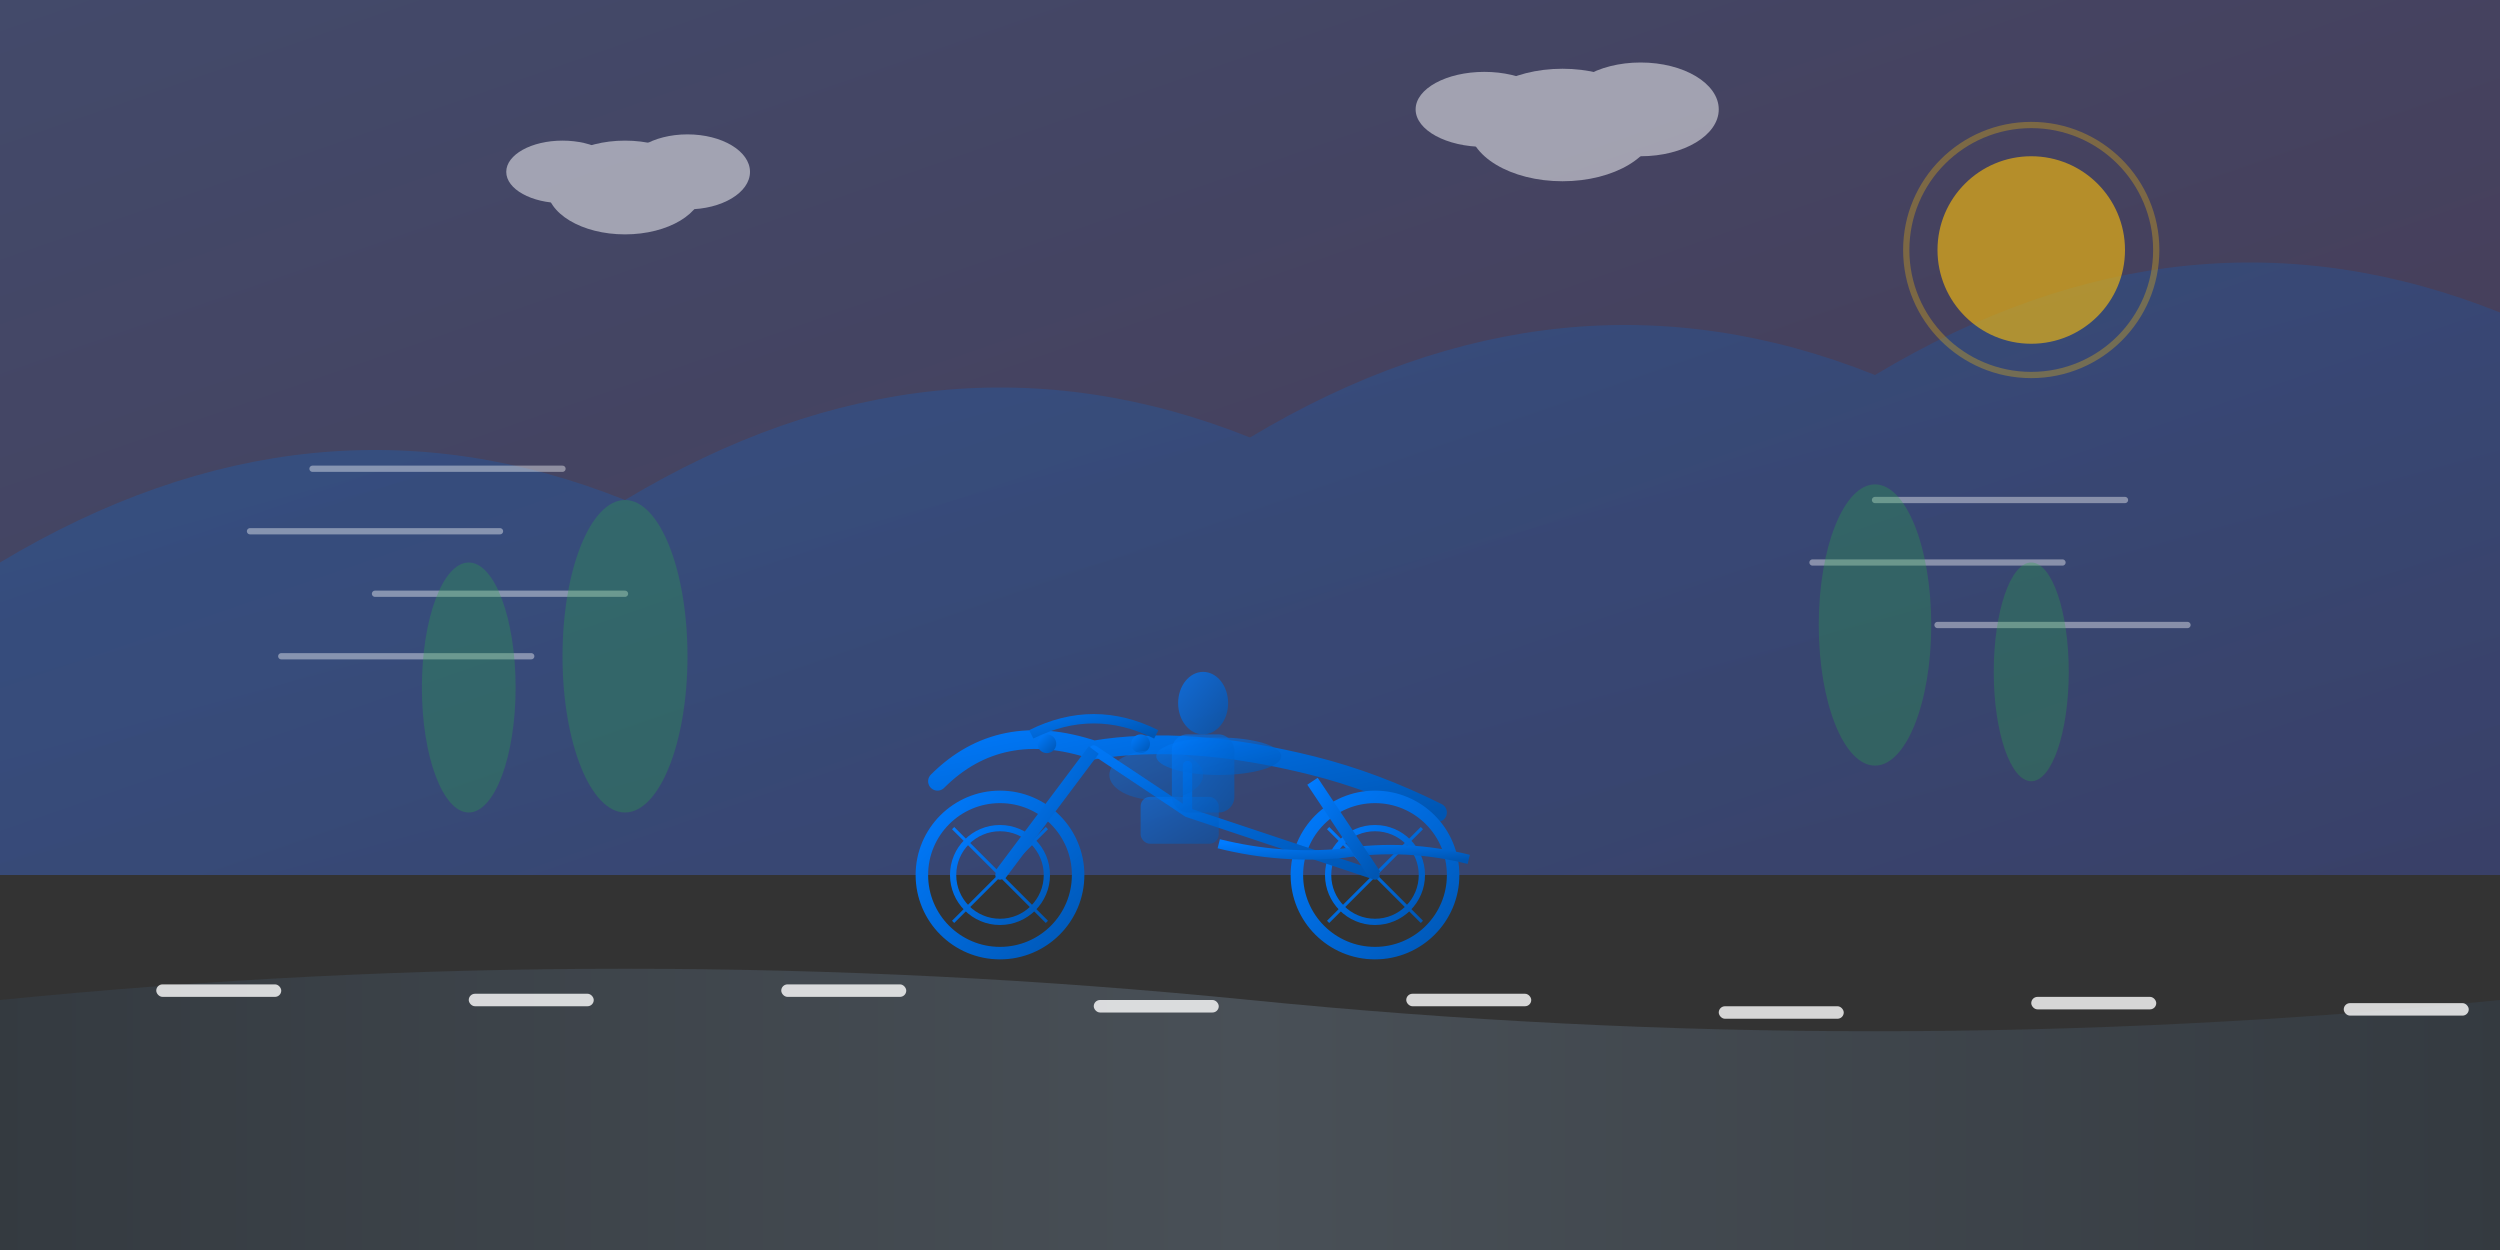 <svg width="800" height="400" viewBox="0 0 800 400" fill="none" xmlns="http://www.w3.org/2000/svg">
  <rect x="0" y="0" width="800" height="400" fill="#333333" stroke="none"/>
  <defs>
    <linearGradient id="heroGradient1" x1="0%" y1="0%" x2="100%" y2="100%">
      <stop offset="0%" style="stop-color:#667eea;stop-opacity:1" />
      <stop offset="100%" style="stop-color:#764ba2;stop-opacity:1" />
    </linearGradient>
    <linearGradient id="heroGradient2" x1="0%" y1="0%" x2="100%" y2="100%">
      <stop offset="0%" style="stop-color:#007bff;stop-opacity:1" />
      <stop offset="100%" style="stop-color:#0056b3;stop-opacity:1" />
    </linearGradient>
    <linearGradient id="roadGradient" x1="0%" y1="0%" x2="100%" y2="0%">
      <stop offset="0%" style="stop-color:#343a40;stop-opacity:1" />
      <stop offset="50%" style="stop-color:#495057;stop-opacity:1" />
      <stop offset="100%" style="stop-color:#343a40;stop-opacity:1" />
    </linearGradient>
  </defs>
  
  <!-- Background sky -->
  <rect width="800" height="280" fill="url(#heroGradient1)" opacity="0.3"/>
  
  <!-- Mountains in background -->
  <path d="M0 180 Q100 120 200 160 Q300 100 400 140 Q500 80 600 120 Q700 60 800 100 L800 280 L0 280 Z" 
        fill="url(#heroGradient2)" opacity="0.2"/>
  
  <!-- Road -->
  <path d="M0 320 Q200 300 400 320 Q600 340 800 320 L800 400 L0 400 Z" fill="url(#roadGradient)"/>
  
  <!-- Road markings -->
  <rect x="50" y="315" width="40" height="4" fill="white" opacity="0.8" rx="2"/>
  <rect x="150" y="318" width="40" height="4" fill="white" opacity="0.8" rx="2"/>
  <rect x="250" y="315" width="40" height="4" fill="white" opacity="0.8" rx="2"/>
  <rect x="350" y="320" width="40" height="4" fill="white" opacity="0.8" rx="2"/>
  <rect x="450" y="318" width="40" height="4" fill="white" opacity="0.8" rx="2"/>
  <rect x="550" y="322" width="40" height="4" fill="white" opacity="0.8" rx="2"/>
  <rect x="650" y="319" width="40" height="4" fill="white" opacity="0.8" rx="2"/>
  <rect x="750" y="321" width="40" height="4" fill="white" opacity="0.8" rx="2"/>
  
  <!-- Main motorcycle -->
  <g transform="translate(300, 200)">
    <!-- Motorcycle body -->
    <path d="M0 50 Q20 30 50 40 Q80 35 120 45 Q140 50 160 60" 
          stroke="url(#heroGradient2)" stroke-width="6" fill="none" stroke-linecap="round"/>
    
    <!-- Front wheel -->
    <circle cx="20" cy="80" r="25" fill="none" stroke="url(#heroGradient2)" stroke-width="4"/>
    <circle cx="20" cy="80" r="15" fill="none" stroke="url(#heroGradient2)" stroke-width="2"/>
    <!-- Front wheel spokes -->
    <line x1="20" y1="55" x2="20" y2="105" stroke="url(#heroGradient2)" stroke-width="2"/>
    <line x1="-5" y1="80" x2="45" y2="80" stroke="url(#heroGradient2)" stroke-width="2"/>
    <line x1="5" y1="65" x2="35" y2="95" stroke="url(#heroGradient2)" stroke-width="1"/>
    <line x1="35" y1="65" x2="5" y2="95" stroke="url(#heroGradient2)" stroke-width="1"/>
    
    <!-- Rear wheel -->
    <circle cx="140" cy="80" r="25" fill="none" stroke="url(#heroGradient2)" stroke-width="4"/>
    <circle cx="140" cy="80" r="15" fill="none" stroke="url(#heroGradient2)" stroke-width="2"/>
    <!-- Rear wheel spokes -->
    <line x1="140" y1="55" x2="140" y2="105" stroke="url(#heroGradient2)" stroke-width="2"/>
    <line x1="115" y1="80" x2="165" y2="80" stroke="url(#heroGradient2)" stroke-width="2"/>
    <line x1="125" y1="65" x2="155" y2="95" stroke="url(#heroGradient2)" stroke-width="1"/>
    <line x1="155" y1="65" x2="125" y2="95" stroke="url(#heroGradient2)" stroke-width="1"/>
    
    <!-- Frame -->
    <path d="M50 40 L20 80 M50 40 L80 60 L140 80 M80 60 L80 45" 
          stroke="url(#heroGradient2)" stroke-width="3" stroke-linecap="round"/>
    
    <!-- Handlebars -->
    <path d="M30 35 Q50 25 70 35" stroke="url(#heroGradient2)" stroke-width="3" fill="none"/>
    <circle cx="35" cy="38" r="3" fill="url(#heroGradient2)"/>
    <circle cx="65" cy="38" r="3" fill="url(#heroGradient2)"/>
    
    <!-- Seat -->
    <ellipse cx="90" cy="42" rx="20" ry="6" fill="url(#heroGradient2)" opacity="0.6"/>
    
    <!-- Tank -->
    <ellipse cx="70" cy="48" rx="15" ry="8" fill="url(#heroGradient2)" opacity="0.4"/>
    
    <!-- Engine -->
    <rect x="65" y="55" width="25" height="15" rx="3" fill="url(#heroGradient2)" opacity="0.5"/>
    
    <!-- Exhaust -->
    <path d="M90 70 Q110 75 130 73 Q150 70 170 75" 
          stroke="url(#heroGradient2)" stroke-width="3" fill="none"/>
    
    <!-- Front suspension -->
    <line x1="50" y1="40" x2="20" y2="80" stroke="url(#heroGradient2)" stroke-width="4"/>
    
    <!-- Rear suspension -->
    <line x1="120" y1="50" x2="140" y2="80" stroke="url(#heroGradient2)" stroke-width="4"/>
    
    <!-- Rider silhouette -->
    <ellipse cx="85" cy="25" rx="8" ry="10" fill="url(#heroGradient2)" opacity="0.7"/>
    <rect x="75" y="35" width="20" height="25" rx="5" fill="url(#heroGradient2)" opacity="0.6"/>
  </g>
  
  <!-- Speed lines for motion effect -->
  <g opacity="0.4">
    <path d="M100 150 L180 150" stroke="white" stroke-width="2" stroke-linecap="round"/>
    <path d="M80 170 L160 170" stroke="white" stroke-width="2" stroke-linecap="round"/>
    <path d="M120 190 L200 190" stroke="white" stroke-width="2" stroke-linecap="round"/>
    <path d="M90 210 L170 210" stroke="white" stroke-width="2" stroke-linecap="round"/>
    
    <path d="M600 160 L680 160" stroke="white" stroke-width="2" stroke-linecap="round"/>
    <path d="M580 180 L660 180" stroke="white" stroke-width="2" stroke-linecap="round"/>
    <path d="M620 200 L700 200" stroke="white" stroke-width="2" stroke-linecap="round"/>
  </g>
  
  <!-- Distant trees -->
  <g opacity="0.3">
    <ellipse cx="150" cy="220" rx="15" ry="40" fill="#28a745"/>
    <ellipse cx="200" cy="210" rx="20" ry="50" fill="#28a745"/>
    <ellipse cx="600" cy="200" rx="18" ry="45" fill="#28a745"/>
    <ellipse cx="650" cy="215" rx="12" ry="35" fill="#28a745"/>
  </g>
  
  <!-- Sun/light source -->
  <circle cx="650" cy="80" r="30" fill="#ffc107" opacity="0.6"/>
  <circle cx="650" cy="80" r="40" fill="none" stroke="#ffc107" stroke-width="2" opacity="0.3"/>
  
  <!-- Clouds -->
  <g opacity="0.5">
    <ellipse cx="200" cy="60" rx="25" ry="15" fill="white"/>
    <ellipse cx="220" cy="55" rx="20" ry="12" fill="white"/>
    <ellipse cx="180" cy="55" rx="18" ry="10" fill="white"/>
    
    <ellipse cx="500" cy="40" rx="30" ry="18" fill="white"/>
    <ellipse cx="525" cy="35" rx="25" ry="15" fill="white"/>
    <ellipse cx="475" cy="35" rx="22" ry="12" fill="white"/>
  </g>
</svg>
